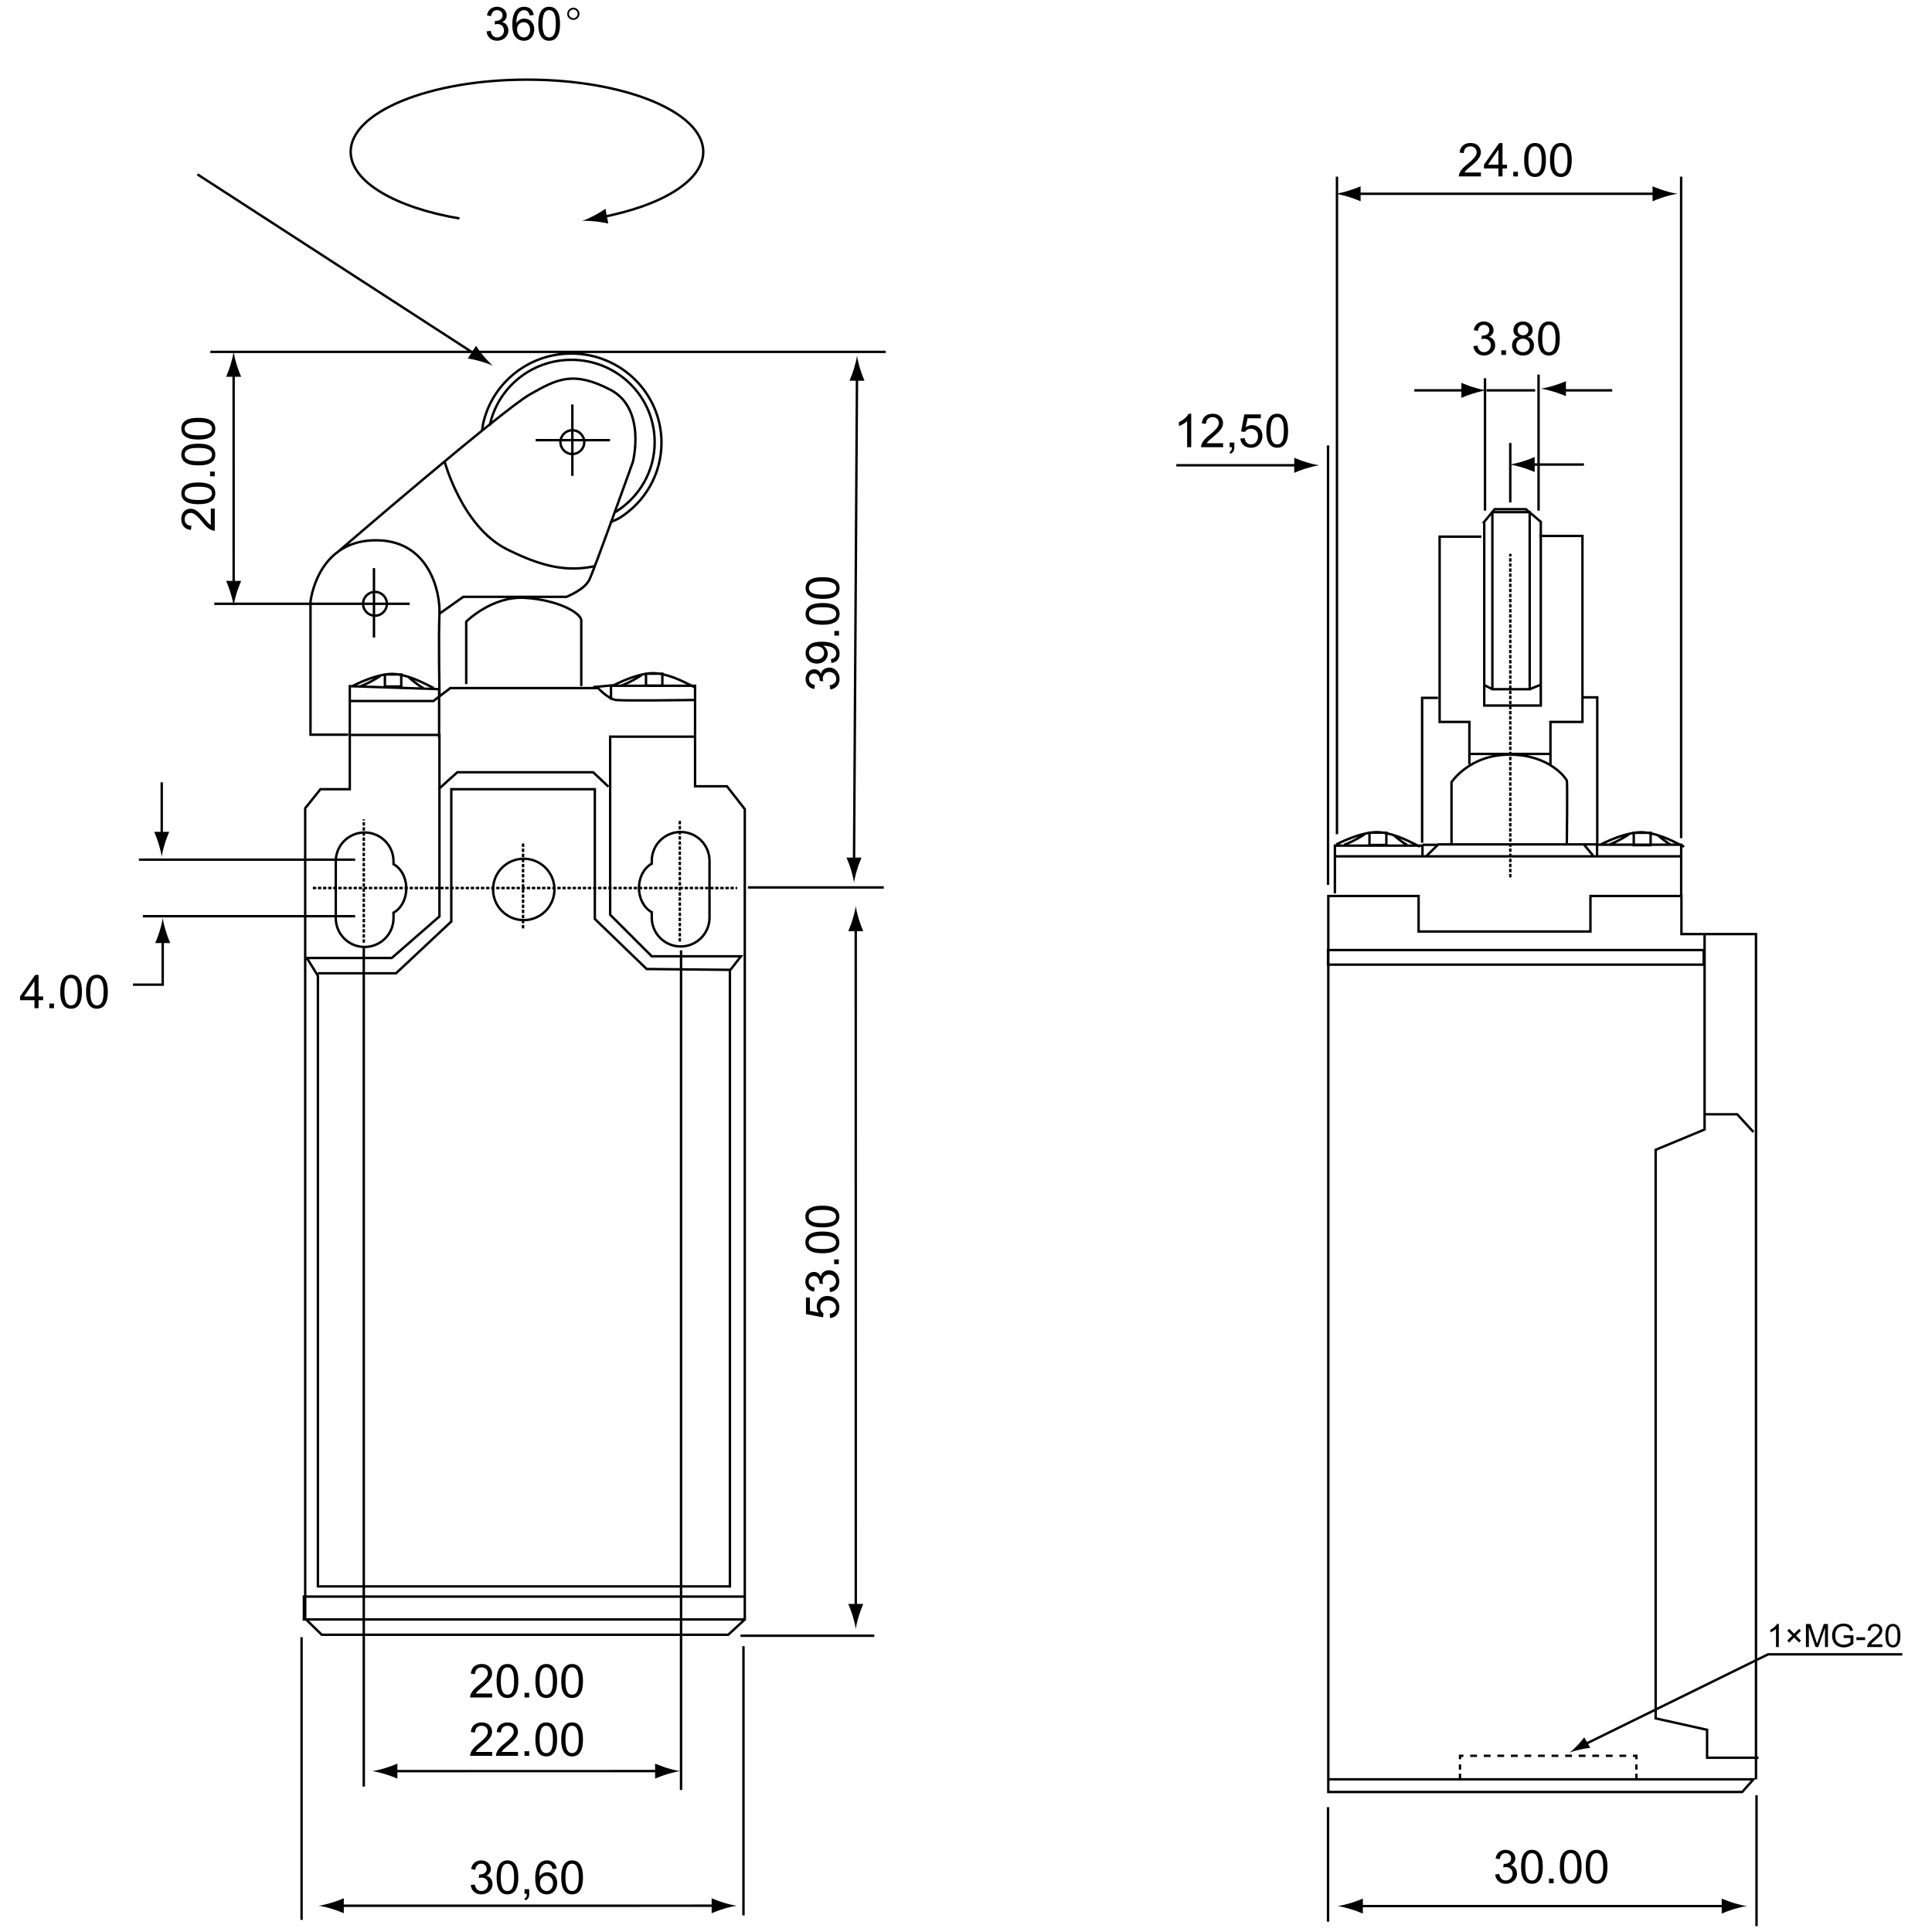 <?xml version="1.0" encoding="utf-8"?>
<!-- Generator: Adobe Illustrator 22.1.0, SVG Export Plug-In . SVG Version: 6.00 Build 0)  -->
<svg version="1.1" id="Layer_1" xmlns="http://www.w3.org/2000/svg" xmlns:xlink="http://www.w3.org/1999/xlink" x="0px" y="0px"
	 width="800px" height="800px" viewBox="0 0 800 800" enable-background="new 0 0 800 800" xml:space="preserve">
<g>
	<path fill="none" stroke="#000000" d="M562.236,789.269h152.781 M727.337,743.372v54.208 M549.915,748.302v47.43 M655.818,349.644
		h5.493 M589.016,349.821h6.579 M683.492,349.954L683.492,349.954h-6.985v-5.116h6.985V349.954z M686.672,346.001
		c0,0,3.185,2.794,5.411,3.901 M666.047,349.878c0,0,4.057-1.465,8.487-4.409 M662.716,349.739c0,0,11.125-5.885,18.407-5.042
		c7.273,0.825,13.265,4.626,16.263,5.886 M574.058,349.902L574.058,349.902h-6.99v-5.104h6.99V349.902z M577.244,345.947
		c0,0,3.185,2.801,5.411,3.911 M556.61,349.835c0,0,4.061-1.469,8.486-4.413 M553.287,349.695c0,0,11.113-5.896,18.397-5.054
		c7.278,0.851,13.278,4.633,16.263,5.901 M590.492,354.613l5.104-4.97h60.223l3.823,4.624 M553.173,354.6h143.364 M661.311,354.6
		v-4.833h34.834v20.821 M552.749,369.942v-19.791h36.267v4.73 M706.348,461.397h12.981l6.748,7.358 M705.828,386.783h21.291v349.99
		 M550.532,736.774h175.546l-4.668,5.252H550.021V371.014h37.389v14.713h71.154v-14.713h37.682v15.77h9.582v80.922l-20.26,8.407
		v235.433l21.3,4.734v11.558h21.291"/>
	<path d="M559.328,790.539c2.035,0.609,3.357,1.18,4.992,1.834v-6.215c-0.579,0.278-2.957,1.219-4.992,1.835
		c-2.188,0.661-4.161,1.11-5.443,1.273C555.167,789.421,557.141,789.884,559.328,790.539"/>
	<path d="M717.928,787.997c-2.044-0.615-3.362-1.182-5.001-1.836v6.212c0.584-0.272,2.957-1.216,5.001-1.832
		c2.182-0.657,4.152-1.111,5.44-1.272C722.08,789.109,720.11,788.654,717.928,787.997"/>
	<path fill="none" stroke="#000000" d="M633.413,285.38l4.6-1.856 M614.911,283.831l3.053,1.549 M633.413,285.38L633.413,285.38
		h-15.45v-73.322h15.45V285.38z M614.595,216.068l4.313-5.231h12.936l6.17,5.231v76.082h-23.418V216.068z M608.436,312.172h33.884
		 M637.392,221.925h17.869v77h-13.247v17.861 M608.436,316.484v-17.559h-12.32v-76.698h17.248 M601.043,349.134v-25.257
		c0,0,7.393-11.398,24.024-11.398c16.641,0,23.41,9.852,23.723,10.781c0.311,0.918,0,25.874,0,25.874 M655.507,288.766h5.877v60.982
		 M588.869,348.929v-59.962h6.57 M705.471,399.426L705.471,399.426H549.911v-6.037h155.561V399.426z"/>
	<line fill="none" stroke="#000000" stroke-dasharray="1.406,0.703" x1="625.382" y1="363.301" x2="625.382" y2="229.313"/>
	<path fill="none" stroke="#000000" d="M633.388,192.354h22.484 M625.373,208.059v-24.638 M637.086,211.451v-56.367
		 M614.911,211.451v-54.83 M696.126,347.078V73.154 M553.612,345.437V73.154 M549.915,366.381v-181.93"/>
	<path d="M630.475,193.618c2.044,0.612,3.367,1.177,5.001,1.834v-6.215c-0.58,0.283-2.957,1.222-5.001,1.839
		c-2.177,0.66-4.152,1.11-5.435,1.273C626.323,192.503,628.298,192.962,630.475,193.618"/>
	<line fill="none" stroke="#000000" x1="646.327" y1="161.636" x2="667.585" y2="161.636"/>
	<path d="M643.415,162.202c2.044,0.613,3.36,1.177,5.001,1.835v-6.215c-0.584,0.283-2.957,1.222-5.001,1.839
		c-2.182,0.661-4.152,1.11-5.439,1.269C639.263,161.088,641.234,161.54,643.415,162.202"/>
	<line fill="none" stroke="#000000" x1="607.203" y1="161.636" x2="585.641" y2="161.636"/>
	<path d="M610.119,160.363c-2.04-0.612-3.368-1.177-4.997-1.834v6.214c0.584-0.278,2.957-1.222,4.997-1.839
		c2.177-0.656,4.156-1.11,5.443-1.264C614.276,161.478,612.296,161.025,610.119,160.363"/>
	<line fill="none" stroke="#000000" x1="561.309" y1="80.242" x2="686.367" y2="80.242"/>
	<path d="M558.398,81.515c2.045,0.607,3.368,1.177,5.001,1.83V77.13c-0.584,0.278-2.956,1.222-5.001,1.839
		c-2.181,0.656-4.156,1.109-5.438,1.273C554.242,80.396,556.217,80.853,558.398,81.515"/>
	<path d="M689.283,78.969c-2.04-0.613-3.368-1.182-4.997-1.835v6.215c0.58-0.278,2.957-1.226,4.997-1.843
		c2.176-0.651,4.152-1.11,5.434-1.264C693.435,80.083,691.458,79.63,689.283,78.969"/>
	<line fill="none" stroke="#000000" x1="538.001" y1="192.659" x2="487.078" y2="192.659"/>
	<path d="M540.912,191.4c-2.035-0.617-3.367-1.182-4.991-1.835v6.211c0.579-0.274,2.956-1.222,4.991-1.839
		c2.182-0.651,4.157-1.11,5.444-1.269C545.07,192.51,543.094,192.062,540.912,191.4"/>
	<path d="M620.81,775.946c0.138,0.671,0.536,2.711,2.697,2.711c1.583,0,2.833-1.243,2.833-2.868c0-1.526-1.076-2.676-2.696-2.676
		c-0.488,0-0.871,0.086-1.2,0.169l0.201-1.482c0.958,0.101,3.08-0.287,3.08-2.297c0-1.456-1.173-2.149-2.25-2.149
		c-1.552,0-2.295,1.134-2.486,2.503l-1.698-0.311c0.521-2.945,2.716-3.577,4.139-3.577c2.337,0,4.034,1.576,4.034,3.577
		c0,0.719-0.256,2.04-1.89,2.773v0.043c0.445,0.096,1.15,0.244,1.767,1.016c0.543,0.673,0.816,1.549,0.816,2.379
		c0,2.685-2.295,4.29-4.649,4.29c-2.793,0-4.193-1.949-4.385-3.865L620.81,775.946z"/>
	<path d="M629.854,773.018c0,1.633,0.01,7.029,4.49,7.029c4.48,0,4.48-5.549,4.48-7.029c0-1.526,0-7.05-4.48-7.05
		C629.854,765.968,629.854,771.529,629.854,773.018 M631.578,773.018c0-2.738,0.389-5.663,2.743-5.663
		c2.518,0,2.765,3.256,2.765,5.663c0,2.357-0.246,5.64-2.742,5.64C631.807,778.657,631.578,775.308,631.578,773.018"/>
	<rect x="641.408" y="777.893" width="1.921" height="1.921"/>
	<path d="M645.907,773.018c0,1.633,0.022,7.029,4.49,7.029c4.489,0,4.489-5.549,4.489-7.029c0-1.526,0-7.05-4.489-7.05
		C645.907,765.968,645.907,771.529,645.907,773.018 M647.65,773.018c0-2.738,0.383-5.663,2.729-5.663
		c2.519,0,2.773,3.256,2.773,5.663c0,2.357-0.254,5.64-2.754,5.64C647.873,778.657,647.65,775.308,647.65,773.018"/>
	<path d="M656.62,773.018c0,1.633,0.019,7.029,4.49,7.029c4.489,0,4.489-5.549,4.489-7.029c0-1.526,0-7.05-4.489-7.05
		C656.62,765.968,656.62,771.529,656.62,773.018 M658.355,773.018c0-2.738,0.383-5.663,2.737-5.663c2.519,0,2.769,3.256,2.769,5.663
		c0,2.357-0.251,5.64-2.751,5.64C658.582,778.657,658.355,775.308,658.355,773.018"/>
	<path d="M491.56,185.167v-10.782c-1.082,1.04-2.779,1.811-3.395,2.044v-1.637c1.624-0.755,3.299-2.058,3.987-3.47h1.104v13.845
		H491.56z"/>
	<path d="M506.467,185.167h-9.14c-0.046-2.153,2.272-4.079,3.86-5.348c1.04-0.827,1.716-1.483,2.391-2.236
		c0.958-1.082,1.113-1.871,1.113-2.465c0-1.387-1.095-2.408-2.601-2.408c-0.283,0-2.681,0.038-2.701,2.791l-1.725-0.191
		c0.036-0.388,0.091-0.962,0.364-1.579c0.922-2.117,3.017-2.41,4.107-2.41c3.13,0,4.289,2.14,4.289,3.835
		c0,1.346-0.534,2.757-3.368,5.138c-0.2,0.177-1.195,1.023-1.387,1.177c-1.524,1.218-1.752,1.699-1.989,2.063h6.785V185.167z"/>
	<path d="M509.177,183.246h1.931v1.926c0,0.653,0,2.039-1.579,2.709l-0.461-0.709c0.903-0.402,1.038-1.192,1.054-2h-0.944V183.246z"
		/>
	<path d="M515.388,181.416c0.383,2.466,2.112,2.602,2.655,2.602c1.825,0,2.884-1.601,2.884-3.372c0-2.081-1.346-3.117-2.93-3.117
		c-1.149,0-2.035,0.594-2.5,1.322l-1.598-0.191l1.351-7.085h6.836v1.632h-5.489l-0.753,3.685c0.753-0.52,1.679-0.869,2.619-0.869
		c1.962,0,4.277,1.426,4.277,4.464c0,2.468-1.641,4.918-4.697,4.918c-1.721,0-4.164-0.848-4.431-3.855L515.388,181.416z"/>
	<path d="M524.376,178.373c0,1.638,0.023,7.026,4.49,7.026c4.49,0,4.49-5.544,4.49-7.026c0-1.523,0-7.056-4.49-7.056
		C524.376,171.317,524.376,176.889,524.376,178.373 M526.111,178.373c0-2.733,0.383-5.663,2.737-5.663
		c2.518,0,2.766,3.254,2.766,5.663c0,2.35-0.247,5.645-2.747,5.645C526.343,184.018,526.111,180.667,526.111,178.373"/>
	<path d="M613.217,73.055h-9.126c-0.055-2.164,2.262-4.088,3.852-5.357c1.04-0.825,1.711-1.479,2.391-2.236
		c0.959-1.077,1.113-1.862,1.113-2.465c0-1.38-1.097-2.399-2.601-2.399c-0.287,0-2.686,0.033-2.696,2.787l-1.729-0.196
		c0.036-0.383,0.084-0.957,0.36-1.572c0.926-2.125,3.016-2.412,4.104-2.412c3.146,0,4.296,2.135,4.296,3.834
		c0,1.346-0.538,2.757-3.367,5.142c-0.192,0.168-1.2,1.019-1.396,1.169c-1.515,1.219-1.748,1.703-1.981,2.067h6.78V73.055z"/>
	<path d="M620.463,73.055h1.697v-3.294h1.866V68.2h-1.866v-8.939h-1.394l-6.281,8.939v1.561h5.978V73.055z M616.142,68.2
		l4.276-6.219h0.045V68.2H616.142z"/>
	<rect x="626.623" y="71.13" width="1.921" height="1.925"/>
	<path d="M631.132,66.256c0,1.638,0.018,7.028,4.489,7.028c4.49,0,4.49-5.544,4.49-7.028c0-1.523,0-7.056-4.49-7.056
		C631.132,59.201,631.132,64.774,631.132,66.256 M632.866,66.256c0-2.738,0.384-5.663,2.738-5.663c2.519,0,2.763,3.254,2.763,5.663
		c0,2.35-0.244,5.64-2.745,5.64C633.094,71.896,632.866,68.546,632.866,66.256"/>
	<path d="M641.836,66.256c0,1.638,0.019,7.028,4.49,7.028c4.49,0,4.49-5.544,4.49-7.028c0-1.523,0-7.056-4.49-7.056
		C641.836,59.201,641.836,64.774,641.836,66.256 M643.575,66.256c0-2.738,0.384-5.663,2.733-5.663c2.519,0,2.768,3.254,2.768,5.663
		c0,2.35-0.249,5.64-2.749,5.64C643.808,71.896,643.575,68.546,643.575,66.256"/>
	<path d="M611.785,143.106c0.137,0.67,0.539,2.711,2.692,2.711c1.583,0,2.838-1.251,2.838-2.865c0-1.526-1.086-2.68-2.701-2.68
		c-0.475,0-0.867,0.096-1.195,0.177l0.191-1.485c0.968,0.096,3.085-0.292,3.085-2.292c0-1.465-1.168-2.159-2.254-2.159
		c-1.533,0-2.296,1.143-2.487,2.507l-1.692-0.311c0.52-2.949,2.71-3.581,4.143-3.581c2.336,0,4.034,1.576,4.034,3.581
		c0,0.71-0.256,2.045-1.89,2.778v0.032c0.445,0.101,1.15,0.256,1.762,1.021c0.543,0.675,0.813,1.545,0.813,2.374
		c0,2.691-2.291,4.289-4.646,4.289c-2.783,0-4.193-1.939-4.39-3.868L611.785,143.106z"/>
	<rect x="621.668" y="145.051" width="1.926" height="1.924"/>
	<path d="M627.856,143.009c0-1.409,0.994-2.773,2.765-2.773c1.506,0,2.829,1.077,2.829,2.811c0,1.712-1.264,2.771-2.792,2.771
		C628.959,145.817,627.856,144.553,627.856,143.009 M628.736,139.527c-0.405,0.073-0.849,0.191-1.346,0.594
		c-1.063,0.843-1.277,2.116-1.277,2.871c0,2.35,1.774,4.219,4.545,4.219c2.76,0,4.535-1.869,4.535-4.165
		c0-1.925-1.088-3.061-2.583-3.519v-0.039c0.618-0.215,2.018-0.871,2.018-2.757c0-1.848-1.442-3.605-4.007-3.605
		c-2.486,0-3.942,1.638-3.942,3.567c0,2.059,1.456,2.603,2.058,2.794V139.527z M628.408,136.631c0-1.077,0.871-2.116,2.232-2.116
		c1.272,0,2.254,0.962,2.254,2.217c0,1.23-0.982,2.111-2.235,2.111C629.562,138.843,628.408,138.154,628.408,136.631"/>
	<path d="M636.881,140.176c0,1.638,0.018,7.033,4.49,7.033c4.489,0,4.489-5.544,4.489-7.033c0-1.523,0-7.055-4.489-7.055
		C636.881,133.121,636.881,138.698,636.881,140.176 M638.619,140.176c0-2.733,0.384-5.658,2.733-5.658
		c2.519,0,2.768,3.25,2.768,5.658c0,2.354-0.249,5.645-2.749,5.645C638.843,145.821,638.619,142.47,638.619,140.176"/>
	<path fill="none" stroke="#000000" d="M308.403,670.59H125.835v-9.488h182.568V670.59z M282.01,393.525v347.651 M150.63,392.472
		V739.77 M181.557,326.81l7.804-7.034h56.251l6.333,5.967 M301.886,402.301l4.933-6.319h-36.936l-17.227-17.209v-73.745h34.808
		 M131.639,403.011h32.358l22.875-21.43v-54.785h59.439v53.728l21.458,20.723l34.469,0.346v255.302H131.639V404.053l-4.582-7.373
		h35.175l19.737-17.209v-75.152h-36.604 M252.994,289.75v-5.798h34.818v41.622h13.197l7.392,9.474V670.59l-6.859,6.32h-168.31
		l-6.862-6.669V334.694l6.32-7.89h12.151v-42.676l36.987,1.241v5.274v14.922"/>
	<path fill="none" stroke="#000000" stroke-dasharray="1.406,0.703" d="M216.59,349.275v35.819 M129.539,367.71h175.692
		 M281.495,389.843v-50.575 M150.638,390.355v-51.087"/>
	<path fill="none" stroke="#000000" d="M67.373,388.411v19.311H55.054 M147.059,379.385H59.168 M147.059,355.967H57.517
		 M184.022,190.879c0,0,7.254,27.243,25.871,36.555c14.788,7.393,25.056,9.441,36.553,6.978 M221.808,182.256h30.799 M237,197.04
		v-29.568 M154.853,235.234v28.744 M88.738,250.016h80.908 M241.929,183.078c0,2.72-2.205,4.927-4.929,4.927
		c-2.725,0-4.927-2.207-4.927-4.927c0-2.724,2.202-4.929,4.927-4.929C239.724,178.15,241.929,180.355,241.929,183.078z
		 M160.201,250.016c0,2.72-2.207,4.929-4.927,4.929c-2.729,0-4.927-2.209-4.927-4.929c0-2.724,2.198-4.929,4.927-4.929
		C157.994,245.087,160.201,247.292,160.201,250.016z M181.967,254.124l9.857-6.979h42.714c0,0,7.396-2.878,9.445-6.984
		c2.053-4.102,18.068-48.869,18.068-48.869s5.754-22.176-9.445-29.979c-15.195-7.803-21.765-4.514-33.265,2.053
		c-11.503,6.572-80.083,65.707-80.083,65.707 M245.625,284.511l8.528-0.772c0,0,10.774-5.735,17.814-4.917
		c7.045,0.824,12.858,4.514,15.75,5.744 M193.055,283.28v-25.872c0,0,10.678-10.677,24.234-9.857
		c13.553,0.827,23.406,6.16,23.406,9.45v27.105 M144.186,304.224H128.57v-55.03c0,0,2.465-24.636,25.881-25.46
		c23.409-0.822,27.928,21.766,27.516,30.391c-0.41,8.623,0,33.263,0,33.263 M144.999,290.265h34.466l7.019-5.342h61.196
		c0,0,4.11,4.518,7.391,4.929c3.285,0.413,32.443,0,32.443,0 M229.583,368.288c0,7.023-5.691,12.712-12.709,12.712
		c-7.028,0-12.713-5.689-12.713-12.712c0-7.022,5.685-12.704,12.713-12.704C223.892,355.584,229.583,361.266,229.583,368.288z
		 M274.268,283.945L274.268,283.945H267.5v-4.978h6.768V283.945z M257.374,283.882c0,0,3.925-1.436,8.215-4.298 M166.152,284.252
		L166.152,284.252h-6.772v-4.969h6.772V284.252z M169.296,280.479c0,0,3.554,3.189,6.046,4.472 M149.255,284.189
		c0,0,3.93-1.432,8.212-4.294 M146.038,284.047c0,0,10.773-5.74,17.814-4.918c7.046,0.819,12.858,4.506,15.751,5.739
		 M264.598,367.681c0-4.516,2.189-8.392,5.285-10.033v-1.199c0-6.601,5.343-11.942,11.964-11.942
		c6.602,0,11.949,5.342,11.949,11.942v23.525c0,6.589-5.348,11.936-11.949,11.936c-6.621,0-11.964-5.348-11.964-11.936v-2.259
		C266.787,376.072,264.598,372.199,264.598,367.681z M168.223,367.887c0-4.519-2.182-8.392-5.275-10.034v-1.206
		c0-6.592-5.348-11.936-11.964-11.936c-6.603,0-11.946,5.344-11.946,11.936v23.524c0,6.606,5.343,11.945,11.946,11.945
		c6.616,0,11.964-5.339,11.964-11.945v-2.25C166.041,376.269,168.223,372.396,168.223,367.887z"/>
	<path d="M66.114,385.509c-0.613,2.035-1.182,3.361-1.835,4.993h6.215c-0.278-0.59-1.222-2.958-1.839-4.993
		c-0.656-2.183-1.11-4.161-1.273-5.439C67.228,381.348,66.769,383.326,66.114,385.509"/>
	<line fill="none" stroke="#000000" x1="66.972" y1="346.523" x2="66.972" y2="323.936"/>
	<path d="M68.231,349.439c0.617-2.04,1.187-3.366,1.834-4.998H63.85c0.288,0.584,1.222,2.958,1.843,4.998
		c0.662,2.178,1.105,4.155,1.269,5.435C67.121,353.594,67.575,351.616,68.231,349.439"/>
	<line fill="none" stroke="#000000" x1="309.694" y1="367.467" x2="365.951" y2="367.467"/>
	<path d="M354.9,360.111c0.615-2.035,1.186-3.362,1.832-4.998h-6.209c0.283,0.589,1.222,2.963,1.843,4.998
		c0.655,2.178,1.103,4.16,1.268,5.435C353.792,364.272,354.244,362.289,354.9,360.111"/>
	<path fill="none" stroke="#000000" d="M197.165,146.94L81.755,72.196 M87.094,145.706h279.678 M202.793,176.206
		c3.215-15.529,17.125-27.212,33.796-27.212c19.058,0,34.497,15.258,34.497,34.083c0,12.221-6.502,22.941-16.286,28.962
		 M199.63,178.15l0.334-2.294c3.485-16.817,18.553-29.46,36.6-29.46c20.63,0,37.343,16.519,37.343,36.9
		c0,13.233-7.037,24.832-17.627,31.348l-3.673,1.699"/>
	<path d="M200.292,147.459c-1.374-1.624-2.183-2.815-3.184-4.256l-3.389,5.214c0.641,0.081,3.149,0.584,5.194,1.177
		c2.191,0.631,4.088,1.322,5.256,1.886C203.184,150.657,201.766,149.202,200.292,147.459"/>
	<line fill="none" stroke="#000000" x1="96.749" y1="242.624" x2="96.74" y2="153.92"/>
	<path d="M95.481,151.009c-0.622,2.035-1.187,3.357-1.843,4.998h6.214c-0.283-0.594-1.222-2.962-1.843-4.998
		c-0.657-2.182-1.105-4.16-1.264-5.439C96.586,146.849,96.128,148.827,95.481,151.009"/>
	<path d="M98.009,245.535c0.622-2.035,1.187-3.361,1.843-5.002h-6.214c0.283,0.589,1.217,2.967,1.834,5.002
		c0.667,2.178,1.11,4.155,1.273,5.439C96.903,249.691,97.353,247.713,98.009,245.535"/>
	<line fill="none" stroke="#000000" x1="354.864" y1="155.563" x2="353.633" y2="357.201"/>
	<path d="M353.606,152.656c-0.612,2.03-1.181,3.357-1.838,4.993h6.209c-0.277-0.588-1.227-2.962-1.837-4.993
		c-0.657-2.183-1.112-4.161-1.268-5.444C354.718,148.496,354.257,150.474,353.606,152.656"/>
	<line fill="none" stroke="#000000" x1="354.343" y1="383.483" x2="354.362" y2="666.231"/>
	<path d="M353.085,380.581c-0.61,2.035-1.181,3.361-1.838,4.992h6.21c-0.278-0.584-1.217-2.957-1.833-4.992
		c-0.66-2.183-1.107-4.161-1.272-5.439C354.198,376.42,353.743,378.399,353.085,380.581"/>
	<path fill="none" stroke="#000000" d="M162.456,733.379l110.889-0.005 M307.849,681.633v111.498 M306.619,677.318h55.428"/>
	<path d="M159.545,734.65c2.045,0.616,3.366,1.178,5.003,1.832v-6.212c-0.589,0.275-2.958,1.22-5.003,1.836
		c-2.182,0.657-4.156,1.111-5.443,1.273C155.389,733.538,157.363,733.992,159.545,734.65"/>
	<path d="M276.261,732.106c-2.04-0.616-3.366-1.182-4.998-1.832v6.208c0.584-0.272,2.958-1.216,4.998-1.832
		c2.178-0.657,4.155-1.111,5.435-1.269C280.416,733.217,278.439,732.772,276.261,732.106"/>
	<path fill="none" stroke="#000000" d="M140.281,789.136l156.481-0.019 M124.875,677.935v117.047"/>
	<path d="M137.369,790.402c2.035,0.609,3.366,1.18,4.993,1.825v-6.215c-0.579,0.283-2.958,1.227-4.993,1.843
		c-2.183,0.657-4.156,1.111-5.444,1.273C133.213,789.293,135.186,789.738,137.369,790.402"/>
	<path d="M299.669,787.859c-2.04-0.618-3.367-1.18-4.998-1.835v6.215c0.584-0.282,2.958-1.227,4.998-1.843
		c2.178-0.657,4.155-1.111,5.443-1.265C303.825,788.967,301.847,788.518,299.669,787.859"/>
	<path d="M355.624,669.149c0.616-2.04,1.176-3.368,1.833-4.999h-6.21c0.278,0.579,1.228,2.959,1.838,4.999
		c0.657,2.176,1.112,4.149,1.267,5.436C354.517,673.298,354.968,671.324,355.624,669.149"/>
	<path fill="none" stroke="#000000" d="M190.253,90.459c-26.437-4.486-45.05-15.157-45.05-27.609
		c0-16.497,32.689-29.874,73.012-29.874c40.319,0,72.994,13.377,72.994,29.874c0,11.959-17.167,22.281-41.957,27.058"/>
	<path d="M246.633,91.691c2.112,0.22,3.523,0.526,5.248,0.858l-1.178-6.106c-0.512,0.393-2.668,1.767-4.559,2.757
		c-2.011,1.059-3.863,1.868-5.098,2.27C242.34,91.389,244.365,91.452,246.633,91.691"/>
	<path d="M196.605,780.318c0.129,0.67,0.538,2.719,2.696,2.719c1.584,0,2.834-1.252,2.834-2.872c0-1.531-1.082-2.681-2.696-2.681
		c-0.488,0-0.871,0.091-1.2,0.174l0.201-1.485c0.957,0.104,3.076-0.281,3.076-2.293c0-1.46-1.177-2.149-2.254-2.149
		c-1.542,0-2.287,1.129-2.483,2.505l-1.696-0.313c0.518-2.943,2.72-3.575,4.142-3.575c2.327,0,4.026,1.574,4.026,3.575
		c0,0.714-0.254,2.04-1.891,2.776v0.034c0.439,0.096,1.159,0.244,1.775,1.021c0.532,0.67,0.809,1.547,0.809,2.375
		c0,2.694-2.292,4.293-4.643,4.293c-2.796,0-4.203-1.952-4.394-3.869L196.605,780.318z"/>
	<path d="M205.64,777.389c0,1.638,0.015,7.033,4.48,7.033c4.491,0,4.491-5.553,4.491-7.033c0-1.521,0-7.05-4.491-7.05
		C205.64,770.339,205.64,775.905,205.64,777.389 M207.373,777.389c0-2.738,0.384-5.658,2.738-5.658c2.519,0,2.769,3.251,2.769,5.658
		c0,2.352-0.25,5.64-2.76,5.64C207.603,783.028,207.373,779.684,207.373,777.389"/>
	<path d="M217.211,782.264h1.926v1.924c0,0.657,0,2.044-1.575,2.71l-0.465-0.705c0.908-0.401,1.04-1.19,1.063-2.005h-0.948V782.264z
		"/>
	<path d="M230.508,773.771c-0.351-2.638-2.317-3.432-3.939-3.432c-4.817,0-4.927,5.624-4.927,7.392c0,2.028,0.274,3.258,0.733,4.226
		c0.636,1.328,2.082,2.466,4.044,2.466c2.889,0,4.313-2.409,4.313-4.72c0-2.725-1.886-4.447-4.067-4.447
		c-1.404,0-2.573,0.65-3.304,1.828h-0.045c0-1.038,0.055-1.814,0.292-2.643c0.483-1.67,1.515-2.71,2.864-2.71
		c1.849,0,2.22,1.677,2.337,2.192L230.508,773.771z M223.586,779.725c0-1.994,1.422-2.991,2.737-2.991
		c1.676,0,2.678,1.351,2.678,3.087c0,1.615-0.926,3.22-2.624,3.22C224.687,783.04,223.586,781.454,223.586,779.725"/>
	<path d="M232.407,777.389c0,1.638,0.023,7.033,4.491,7.033c4.485,0,4.485-5.553,4.485-7.033c0-1.521,0-7.05-4.485-7.05
		C232.407,770.339,232.407,775.905,232.407,777.389 M234.14,777.389c0-2.738,0.392-5.658,2.738-5.658
		c2.527,0,2.772,3.251,2.772,5.658c0,2.352-0.245,5.64-2.753,5.64C234.374,783.028,234.14,779.684,234.14,777.389"/>
	<path d="M203.792,702.88h-9.131c-0.056-2.153,2.271-4.082,3.852-5.356c1.041-0.829,1.717-1.488,2.383-2.229
		c0.966-1.084,1.121-1.873,1.121-2.466c0-1.383-1.099-2.41-2.601-2.41c-0.283,0-2.683,0.044-2.691,2.793l-1.736-0.191
		c0.042-0.384,0.092-0.958,0.367-1.574c0.921-2.122,3.021-2.419,4.105-2.419c3.141,0,4.289,2.145,4.289,3.845
		c0,1.339-0.532,2.742-3.366,5.136c-0.2,0.173-1.196,1.024-1.387,1.177c-1.524,1.217-1.752,1.695-1.988,2.065h6.784V702.88z"/>
	<path d="M205.64,696.076c0,1.643,0.02,7.034,4.491,7.034c4.48,0,4.48-5.544,4.48-7.034c0-1.517,0-7.05-4.48-7.05
		C205.64,689.026,205.64,694.594,205.64,696.076 M207.373,696.076c0-2.737,0.384-5.658,2.738-5.658c2.523,0,2.769,3.261,2.769,5.658
		c0,2.358-0.245,5.651-2.749,5.651C207.603,701.728,207.373,698.376,207.373,696.076"/>
	<rect x="217.194" y="700.961" width="1.924" height="1.919"/>
	<path d="M221.702,696.076c0,1.643,0.024,7.034,4.491,7.034c4.485,0,4.485-5.544,4.485-7.034c0-1.517,0-7.05-4.485-7.05
		C221.702,689.026,221.702,694.594,221.702,696.076 M223.436,696.076c0-2.737,0.383-5.658,2.737-5.658
		c2.528,0,2.773,3.261,2.773,5.658c0,2.358-0.245,5.651-2.754,5.651C223.669,701.728,223.436,698.376,223.436,696.076"/>
	<path d="M232.407,696.076c0,1.643,0.023,7.034,4.489,7.034c4.491,0,4.491-5.544,4.491-7.034c0-1.517,0-7.05-4.491-7.05
		C232.407,689.026,232.407,694.594,232.407,696.076 M234.15,696.076c0-2.737,0.383-5.658,2.729-5.658
		c2.527,0,2.777,3.261,2.777,5.658c0,2.358-0.25,5.651-2.76,5.651C234.378,701.728,234.15,698.376,234.15,696.076"/>
	<path d="M203.792,727.07h-9.131c-0.056-2.165,2.271-4.084,3.852-5.357c1.041-0.831,1.717-1.49,2.383-2.231
		c0.966-1.084,1.121-1.873,1.121-2.467c0-1.389-1.099-2.406-2.601-2.406c-0.283,0-2.683,0.031-2.691,2.79l-1.736-0.191
		c0.042-0.384,0.092-0.959,0.367-1.581c0.921-2.115,3.021-2.412,4.105-2.412c3.141,0,4.289,2.144,4.289,3.845
		c0,1.339-0.532,2.742-3.366,5.136c-0.2,0.173-1.196,1.024-1.387,1.179c-1.524,1.214-1.752,1.693-1.988,2.063h6.784V727.07z"/>
	<path d="M214.496,727.07h-9.13c-0.057-2.165,2.28-4.084,3.851-5.357c1.042-0.831,1.722-1.49,2.393-2.231
		c0.967-1.084,1.121-1.873,1.121-2.467c0-1.389-1.105-2.406-2.601-2.406c-0.292,0-2.676,0.031-2.696,2.79l-1.74-0.191
		c0.042-0.384,0.096-0.959,0.372-1.581c0.925-2.115,3.024-2.412,4.1-2.412c3.141,0,4.298,2.144,4.298,3.845
		c0,1.339-0.542,2.742-3.375,5.136c-0.191,0.173-1.192,1.024-1.383,1.179c-1.528,1.214-1.758,1.693-1.983,2.063h6.774V727.07z"/>
	<rect x="217.194" y="725.148" width="1.924" height="1.921"/>
	<path d="M221.702,720.265c0,1.639,0.024,7.038,4.491,7.038c4.485,0,4.485-5.548,4.485-7.038c0-1.517,0-7.05-4.485-7.05
		C221.702,713.215,221.702,718.782,221.702,720.265 M223.436,720.265c0-2.737,0.383-5.658,2.737-5.658
		c2.528,0,2.773,3.261,2.773,5.658c0,2.357-0.245,5.649-2.754,5.649C223.669,725.914,223.436,722.56,223.436,720.265"/>
	<path d="M232.407,720.265c0,1.639,0.023,7.038,4.489,7.038c4.491,0,4.491-5.548,4.491-7.038c0-1.517,0-7.05-4.491-7.05
		C232.407,713.215,232.407,718.782,232.407,720.265 M234.15,720.265c0-2.737,0.383-5.658,2.729-5.658
		c2.527,0,2.777,3.261,2.777,5.658c0,2.357-0.25,5.649-2.76,5.649C234.378,725.914,234.15,722.56,234.15,720.265"/>
	<path d="M88.929,210.615v9.13c-2.163,0.056-4.088-2.275-5.353-3.855c-0.827-1.042-1.483-1.712-2.24-2.393
		c-1.077-0.957-1.866-1.116-2.465-1.116c-1.385,0-2.408,1.105-2.408,2.601c0,0.292,0.038,2.685,2.792,2.7l-0.191,1.736
		c-0.382-0.042-0.962-0.096-1.577-0.367c-2.12-0.921-2.412-3.03-2.412-4.105c0-3.14,2.146-4.294,3.834-4.294
		c1.351,0,2.757,0.537,5.138,3.371c0.182,0.191,1.023,1.196,1.186,1.389c1.215,1.518,1.689,1.752,2.064,1.978v-6.774H88.929z"/>
	<path d="M82.125,208.767c1.638,0,7.032-0.023,7.032-4.491c0-4.489-5.549-4.489-7.032-4.489c-1.518,0-7.051,0-7.051,4.489
		C75.074,208.767,80.647,208.767,82.125,208.767 M82.125,207.033c-2.733,0-5.663-0.388-5.663-2.738c0-2.523,3.253-2.773,5.663-2.773
		c2.354,0,5.645,0.25,5.645,2.754C87.769,206.795,84.419,207.033,82.125,207.033"/>
	<rect x="86.999" y="195.284" width="1.92" height="1.925"/>
	<path d="M82.125,192.7c1.638,0,7.032-0.019,7.032-4.49c0-4.481-5.549-4.481-7.032-4.481c-1.518,0-7.051,0-7.051,4.481
		C75.074,192.7,80.647,192.7,82.125,192.7 M82.125,190.967c-2.733,0-5.663-0.384-5.663-2.733c0-2.523,3.253-2.773,5.663-2.773
		c2.354,0,5.645,0.25,5.645,2.75C87.769,190.737,84.419,190.967,82.125,190.967"/>
	<path d="M82.125,181.991c1.638,0,7.032-0.02,7.032-4.491c0-4.48-5.549-4.48-7.032-4.48c-1.518,0-7.051,0-7.051,4.48
		C75.074,181.991,80.647,181.991,82.125,181.991 M82.125,180.258c-2.733,0-5.663-0.384-5.663-2.733c0-2.523,3.253-2.773,5.663-2.773
		c2.354,0,5.645,0.25,5.645,2.749C87.769,180.028,84.419,180.258,82.125,180.258"/>
	<path d="M343.555,283.782c0.671-0.139,2.711-0.542,2.711-2.696c0-1.584-1.246-2.833-2.869-2.833c-1.516,0-2.675,1.081-2.675,2.695
		c0,0.479,0.096,0.862,0.177,1.191l-1.48-0.192c0.091-0.957-0.297-3.081-2.297-3.081c-1.465,0-2.159,1.178-2.159,2.25
		c0,1.544,1.143,2.297,2.503,2.493l-0.302,1.695c-2.957-0.522-3.586-2.724-3.586-4.146c0-2.327,1.576-4.03,3.586-4.03
		c0.701,0,2.04,0.258,2.773,1.895h0.032c0.104-0.443,0.25-1.153,1.017-1.771c0.68-0.541,1.551-0.809,2.378-0.809
		c2.686,0,4.294,2.292,4.294,4.643c0,2.787-1.943,4.198-3.868,4.39L343.555,283.782z"/>
	<path d="M344.227,274.533c3.27-0.402,3.43-3.117,3.43-3.866c0-4.936-5.895-4.936-7.413-4.936c-2.908,0-4.14,0.579-5.011,1.273
		c-1.082,0.848-1.656,2.1-1.656,3.451c0,2.541,1.929,4.333,4.663,4.333c2.865,0,4.499-1.968,4.499-4.088
		c0-1.656-1.039-2.798-1.806-3.253v-0.037c1.331-0.023,5.334,0.233,5.334,3.217c0,1.891-1.638,2.193-2.169,2.289L344.227,274.533z
		 M338.162,267.602c1.618,0,3.098,0.886,3.098,2.695c0,1.503-1.154,2.753-2.965,2.753c-1.808,0-3.332-1.173-3.332-2.787
		C334.963,268.641,336.406,267.602,338.162,267.602"/>
	<rect x="345.499" y="261.269" width="1.92" height="1.925"/>
	<path d="M340.626,258.686c1.638,0,7.031-0.02,7.031-4.491c0-4.481-5.549-4.481-7.031-4.481c-1.519,0-7.051,0-7.051,4.481
		C333.576,258.686,339.143,258.686,340.626,258.686 M340.626,256.952c-2.738,0-5.663-0.384-5.663-2.738
		c0-2.518,3.255-2.773,5.663-2.773c2.355,0,5.645,0.255,5.645,2.754C346.271,256.718,342.92,256.952,340.626,256.952"/>
	<path d="M340.626,247.977c1.638,0,7.031-0.02,7.031-4.491c0-4.481-5.549-4.481-7.031-4.481c-1.519,0-7.051,0-7.051,4.481
		C333.576,247.977,339.143,247.977,340.626,247.977 M340.626,246.242c-2.738,0-5.663-0.383-5.663-2.733
		c0-2.527,3.255-2.772,5.663-2.772c2.355,0,5.645,0.245,5.645,2.749C346.271,246.009,342.92,246.242,340.626,246.242"/>
	<path d="M343.569,543.995c2.475-0.383,2.61-2.112,2.61-2.658c0-1.834-1.604-2.891-3.377-2.891c-2.081,0-3.12,1.344-3.12,2.935
		c0,1.148,0.593,2.039,1.326,2.503l-0.191,1.599l-7.085-1.351v-6.835h1.637v5.487l3.676,0.745c-0.521-0.745-0.86-1.67-0.86-2.619
		c0-1.957,1.426-4.271,4.462-4.271c2.47,0,4.911,1.634,4.911,4.697c0,1.723-0.849,4.164-3.85,4.434L343.569,543.995z"/>
	<path d="M343.459,533.327c0.671-0.135,2.711-0.536,2.711-2.697c0-1.583-1.25-2.833-2.864-2.833c-1.525,0-2.68,1.081-2.68,2.694
		c0,0.483,0.096,0.876,0.167,1.197l-1.476-0.191c0.091-0.963-0.292-3.087-2.292-3.087c-1.465,0-2.164,1.178-2.164,2.259
		c0,1.538,1.144,2.293,2.508,2.484l-0.302,1.695c-2.953-0.523-3.586-2.715-3.586-4.146c0-2.327,1.582-4.026,3.586-4.026
		c0.705,0,2.04,0.258,2.769,1.891h0.037c0.096-0.444,0.255-1.154,1.021-1.772c0.676-0.54,1.545-0.808,2.365-0.808
		c2.7,0,4.298,2.293,4.298,4.643c0,2.798-1.943,4.203-3.868,4.395L343.459,533.327z"/>
	<rect x="345.404" y="521.516" width="1.929" height="1.931"/>
	<path d="M340.531,518.938c1.633,0,7.026-0.022,7.026-4.49c0-4.489-5.538-4.489-7.026-4.489c-1.519,0-7.052,0-7.052,4.489
		C333.479,518.938,339.041,518.938,340.531,518.938 M340.531,517.206c-2.738,0-5.658-0.384-5.658-2.74
		c0-2.517,3.25-2.768,5.658-2.768c2.355,0,5.648,0.251,5.648,2.749C346.179,516.971,342.82,517.206,340.531,517.206"/>
	<path d="M340.531,508.234c1.633,0,7.026-0.023,7.026-4.49c0-4.49-5.538-4.49-7.026-4.49c-1.519,0-7.052,0-7.052,4.49
		C333.479,508.234,339.041,508.234,340.531,508.234 M340.531,506.497c-2.738,0-5.658-0.384-5.658-2.735
		c0-2.517,3.25-2.768,5.658-2.768c2.355,0,5.648,0.251,5.648,2.749C346.179,506.262,342.82,506.497,340.531,506.497"/>
	<path d="M14.27,417.462h1.706v-3.292h1.866v-1.56h-1.866v-8.927h-1.393l-6.282,8.927v1.56h5.97V417.462z M9.957,412.61l4.275-6.217
		h0.038v6.217H9.957z"/>
	<rect x="20.442" y="415.539" width="1.921" height="1.923"/>
	<path d="M24.947,410.668c0,1.635,0.02,7.029,4.491,7.029c4.481,0,4.481-5.543,4.481-7.029c0-1.518,0-7.05-4.481-7.05
		C24.947,403.618,24.947,409.185,24.947,410.668 M26.681,410.668c0-2.738,0.383-5.657,2.738-5.657c2.523,0,2.768,3.25,2.768,5.657
		c0,2.349-0.245,5.635-2.749,5.635C26.91,416.303,26.681,412.959,26.681,410.668"/>
	<path d="M35.651,410.668c0,1.635,0.02,7.029,4.491,7.029c4.49,0,4.49-5.543,4.49-7.029c0-1.518,0-7.05-4.49-7.05
		C35.651,403.618,35.651,409.185,35.651,410.668 M37.39,410.668c0-2.738,0.383-5.657,2.738-5.657c2.519,0,2.768,3.25,2.768,5.657
		c0,2.349-0.25,5.635-2.753,5.635C37.623,416.303,37.39,412.959,37.39,410.668"/>
	<path d="M203.166,12.778c0.139,0.675,0.542,2.715,2.702,2.715c1.578,0,2.828-1.25,2.828-2.869c0-1.525-1.076-2.675-2.691-2.675
		c-0.484,0-0.872,0.096-1.2,0.172l0.196-1.485c0.957,0.101,3.083-0.287,3.083-2.287c0-1.465-1.175-2.158-2.261-2.158
		c-1.535,0-2.282,1.137-2.483,2.501l-1.688-0.306c0.52-2.953,2.715-3.584,4.138-3.584c2.327,0,4.025,1.58,4.025,3.584
		c0,0.709-0.247,2.04-1.89,2.773v0.038c0.443,0.096,1.154,0.25,1.774,1.015c0.538,0.675,0.805,1.545,0.805,2.374
		c0,2.691-2.292,4.289-4.637,4.289c-2.793,0-4.209-1.939-4.4-3.864L203.166,12.778z"/>
	<path d="M221.008,6.226c-0.351-2.633-2.308-3.423-3.935-3.423c-4.817,0-4.927,5.623-4.927,7.396c0,2.023,0.27,3.254,0.729,4.217
		c0.636,1.327,2.087,2.465,4.044,2.465c2.894,0,4.318-2.41,4.318-4.719c0-2.715-1.891-4.454-4.064-4.454
		c-1.403,0-2.582,0.657-3.313,1.834h-0.045c0-1.045,0.064-1.811,0.298-2.642c0.477-1.671,1.518-2.71,2.867-2.71
		c1.844,0,2.221,1.67,2.332,2.196L221.008,6.226z M214.09,12.185c0-1.986,1.423-2.987,2.738-2.987c1.671,0,2.677,1.345,2.677,3.079
		c0,1.619-0.93,3.217-2.623,3.217C215.196,15.493,214.09,13.919,214.09,12.185"/>
	<path d="M222.915,9.854c0,1.634,0.015,7.027,4.491,7.027c4.48,0,4.48-5.543,4.48-7.027c0-1.523,0-7.056-4.48-7.056
		C222.915,2.798,222.915,8.371,222.915,9.854 M224.649,9.854c0-2.733,0.384-5.663,2.738-5.663c2.519,0,2.769,3.254,2.769,5.663
		c0,2.345-0.25,5.644-2.749,5.644C224.878,15.498,224.649,12.143,224.649,9.854"/>
	<path d="M237.435,3.926c-0.542,0.014-0.981,0.196-1.322,0.542c-0.348,0.367-0.53,0.771-0.53,1.224
		c0.018,0.566,0.219,1.017,0.611,1.355c0.347,0.32,0.767,0.475,1.259,0.475c0.475-0.019,0.892-0.196,1.241-0.546
		c0.319-0.325,0.484-0.76,0.484-1.284c0-0.52-0.165-0.937-0.508-1.235C238.348,4.109,237.932,3.926,237.435,3.926 M239.196,3.926
		c0.488,0.517,0.733,1.114,0.733,1.785c0,0.705-0.245,1.298-0.733,1.791c-0.497,0.484-1.095,0.732-1.785,0.732
		c-0.709-0.01-1.313-0.253-1.806-0.713c-0.488-0.493-0.735-1.077-0.735-1.752c0.019-0.738,0.271-1.355,0.76-1.843
		c0.509-0.502,1.126-0.752,1.839-0.752C238.137,3.188,238.712,3.438,239.196,3.926"/>
	<line fill="none" stroke="#000000" x1="615.563" y1="161.636" x2="635.676" y2="161.636"/>
</g>
<g>
	<g>
		<polygon points="676.176,726.556 676.176,727.519 677.111,727.519 677.111,728.455 678.074,728.455 678.074,726.556 		"/>
		<rect x="631.249" y="726.556" width="2.808" height="0.963"/>
		<rect x="636.864" y="726.556" width="2.809" height="0.963"/>
		<rect x="625.633" y="726.556" width="2.809" height="0.963"/>
		<rect x="642.481" y="726.556" width="2.808" height="0.963"/>
		<rect x="620.018" y="726.556" width="2.808" height="0.963"/>
		<rect x="608.786" y="726.556" width="2.808" height="0.963"/>
		<rect x="614.402" y="726.556" width="2.808" height="0.963"/>
		<rect x="664.944" y="726.556" width="2.808" height="0.963"/>
		<rect x="670.56" y="726.556" width="2.808" height="0.963"/>
		<rect x="659.328" y="726.556" width="2.808" height="0.963"/>
		<rect x="653.712" y="726.556" width="2.808" height="0.963"/>
		<rect x="648.097" y="726.556" width="2.808" height="0.963"/>
		<polygon points="604.079,728.455 605.042,728.455 605.042,727.519 605.979,727.519 605.979,726.556 604.079,726.556 		"/>
		<rect x="604.079" y="730.608" width="0.963" height="2.153"/>
		<rect x="677.111" y="730.608" width="0.963" height="2.153"/>
		<rect x="604.079" y="734.465" width="0.963" height="2.153"/>
		<rect x="677.111" y="734.465" width="0.963" height="2.153"/>
	</g>
	<g>
		<g>
			<path d="M736.574,682.002h-1.172v-7.468c-0.282,0.27-0.652,0.539-1.11,0.808c-0.458,0.27-0.869,0.471-1.233,0.605v-1.133
				c0.655-0.308,1.228-0.682,1.719-1.12c0.49-0.438,0.837-0.863,1.041-1.275h0.756V682.002z"/>
			<path d="M740.069,679.339l2.051-2.051l-2.044-2.044l0.794-0.794l2.045,2.044l2.037-2.038l0.781,0.788l-2.031,2.038l2.045,2.044
				l-0.795,0.794l-2.044-2.044l-2.051,2.051L740.069,679.339z"/>
			<path d="M747.797,682.002v-9.544h1.901l2.259,6.758c0.209,0.629,0.36,1.1,0.456,1.412c0.108-0.347,0.277-0.856,0.508-1.529
				l2.285-6.641h1.699v9.544h-1.218v-7.988l-2.773,7.988h-1.139l-2.761-8.125v8.125H747.797z"/>
			<path d="M763.41,678.259v-1.12l4.042-0.007v3.542c-0.62,0.495-1.261,0.867-1.92,1.116c-0.66,0.25-1.337,0.375-2.031,0.375
				c-0.938,0-1.789-0.201-2.556-0.603c-0.766-0.401-1.344-0.981-1.734-1.741s-0.586-1.608-0.586-2.546
				c0-0.929,0.194-1.796,0.582-2.601c0.389-0.806,0.947-1.403,1.677-1.794s1.569-0.586,2.52-0.586c0.69,0,1.313,0.112,1.872,0.336
				c0.558,0.223,0.994,0.534,1.312,0.934c0.316,0.399,0.558,0.92,0.723,1.563l-1.14,0.313c-0.143-0.486-0.321-0.868-0.533-1.146
				c-0.213-0.278-0.517-0.5-0.912-0.668c-0.395-0.167-0.833-0.25-1.314-0.25c-0.578,0-1.077,0.088-1.498,0.264
				s-0.761,0.406-1.019,0.693c-0.259,0.286-0.459,0.601-0.603,0.943c-0.243,0.591-0.364,1.23-0.364,1.921
				c0,0.851,0.146,1.563,0.439,2.136c0.293,0.572,0.72,0.998,1.279,1.275c0.56,0.278,1.154,0.417,1.784,0.417
				c0.547,0,1.08-0.105,1.602-0.315c0.521-0.211,0.915-0.436,1.185-0.674v-1.777H763.41z"/>
			<path d="M768.708,679.138v-1.179h3.601v1.179H768.708z"/>
			<path d="M779.438,680.876v1.126h-6.309c-0.009-0.282,0.037-0.554,0.137-0.813c0.161-0.43,0.418-0.854,0.771-1.27
				c0.354-0.417,0.865-0.898,1.533-1.445c1.037-0.851,1.738-1.524,2.104-2.021c0.364-0.497,0.547-0.967,0.547-1.41
				c0-0.464-0.166-0.855-0.498-1.175s-0.766-0.479-1.299-0.479c-0.564,0-1.016,0.169-1.354,0.508s-0.51,0.808-0.515,1.406
				l-1.204-0.124c0.082-0.898,0.393-1.583,0.931-2.054s1.261-0.706,2.168-0.706c0.916,0,1.641,0.254,2.175,0.762
				s0.801,1.137,0.801,1.888c0,0.382-0.078,0.758-0.234,1.126c-0.156,0.369-0.416,0.758-0.778,1.166s-0.965,0.968-1.807,1.68
				c-0.703,0.59-1.154,0.99-1.354,1.201c-0.2,0.21-0.365,0.422-0.495,0.635H779.438z"/>
			<path d="M780.694,677.295c0-1.128,0.116-2.036,0.348-2.725c0.232-0.688,0.577-1.219,1.035-1.592s1.034-0.56,1.729-0.56
				c0.513,0,0.962,0.103,1.348,0.309c0.387,0.207,0.705,0.504,0.957,0.893s0.449,0.861,0.593,1.419s0.215,1.31,0.215,2.256
				c0,1.12-0.115,2.023-0.345,2.712c-0.23,0.688-0.574,1.22-1.032,1.595s-1.036,0.563-1.735,0.563c-0.92,0-1.643-0.33-2.168-0.99
				C781.009,680.381,780.694,679.088,780.694,677.295z M781.898,677.295c0,1.567,0.184,2.609,0.55,3.128
				c0.367,0.519,0.819,0.778,1.357,0.778s0.991-0.261,1.357-0.781c0.367-0.521,0.551-1.563,0.551-3.125
				c0-1.571-0.184-2.615-0.551-3.132c-0.366-0.516-0.823-0.774-1.37-0.774c-0.538,0-0.968,0.228-1.289,0.684
				C782.101,674.654,781.898,675.729,781.898,677.295z"/>
		</g>
		<g>
			<polyline fill="none" stroke="#000000" points="653.185,723.795 732.146,685.016 787.696,685.016 			"/>
		</g>
		<path d="M654.255,724.449c1.684-0.386,2.842-0.518,4.253-0.704l-2.505-4.37c-0.299,0.423-1.586,2.043-2.769,3.288
			c-1.271,1.329-2.481,2.439-3.315,3.065C650.883,725.33,652.457,724.851,654.255,724.449"/>
	</g>
</g>
</svg>
